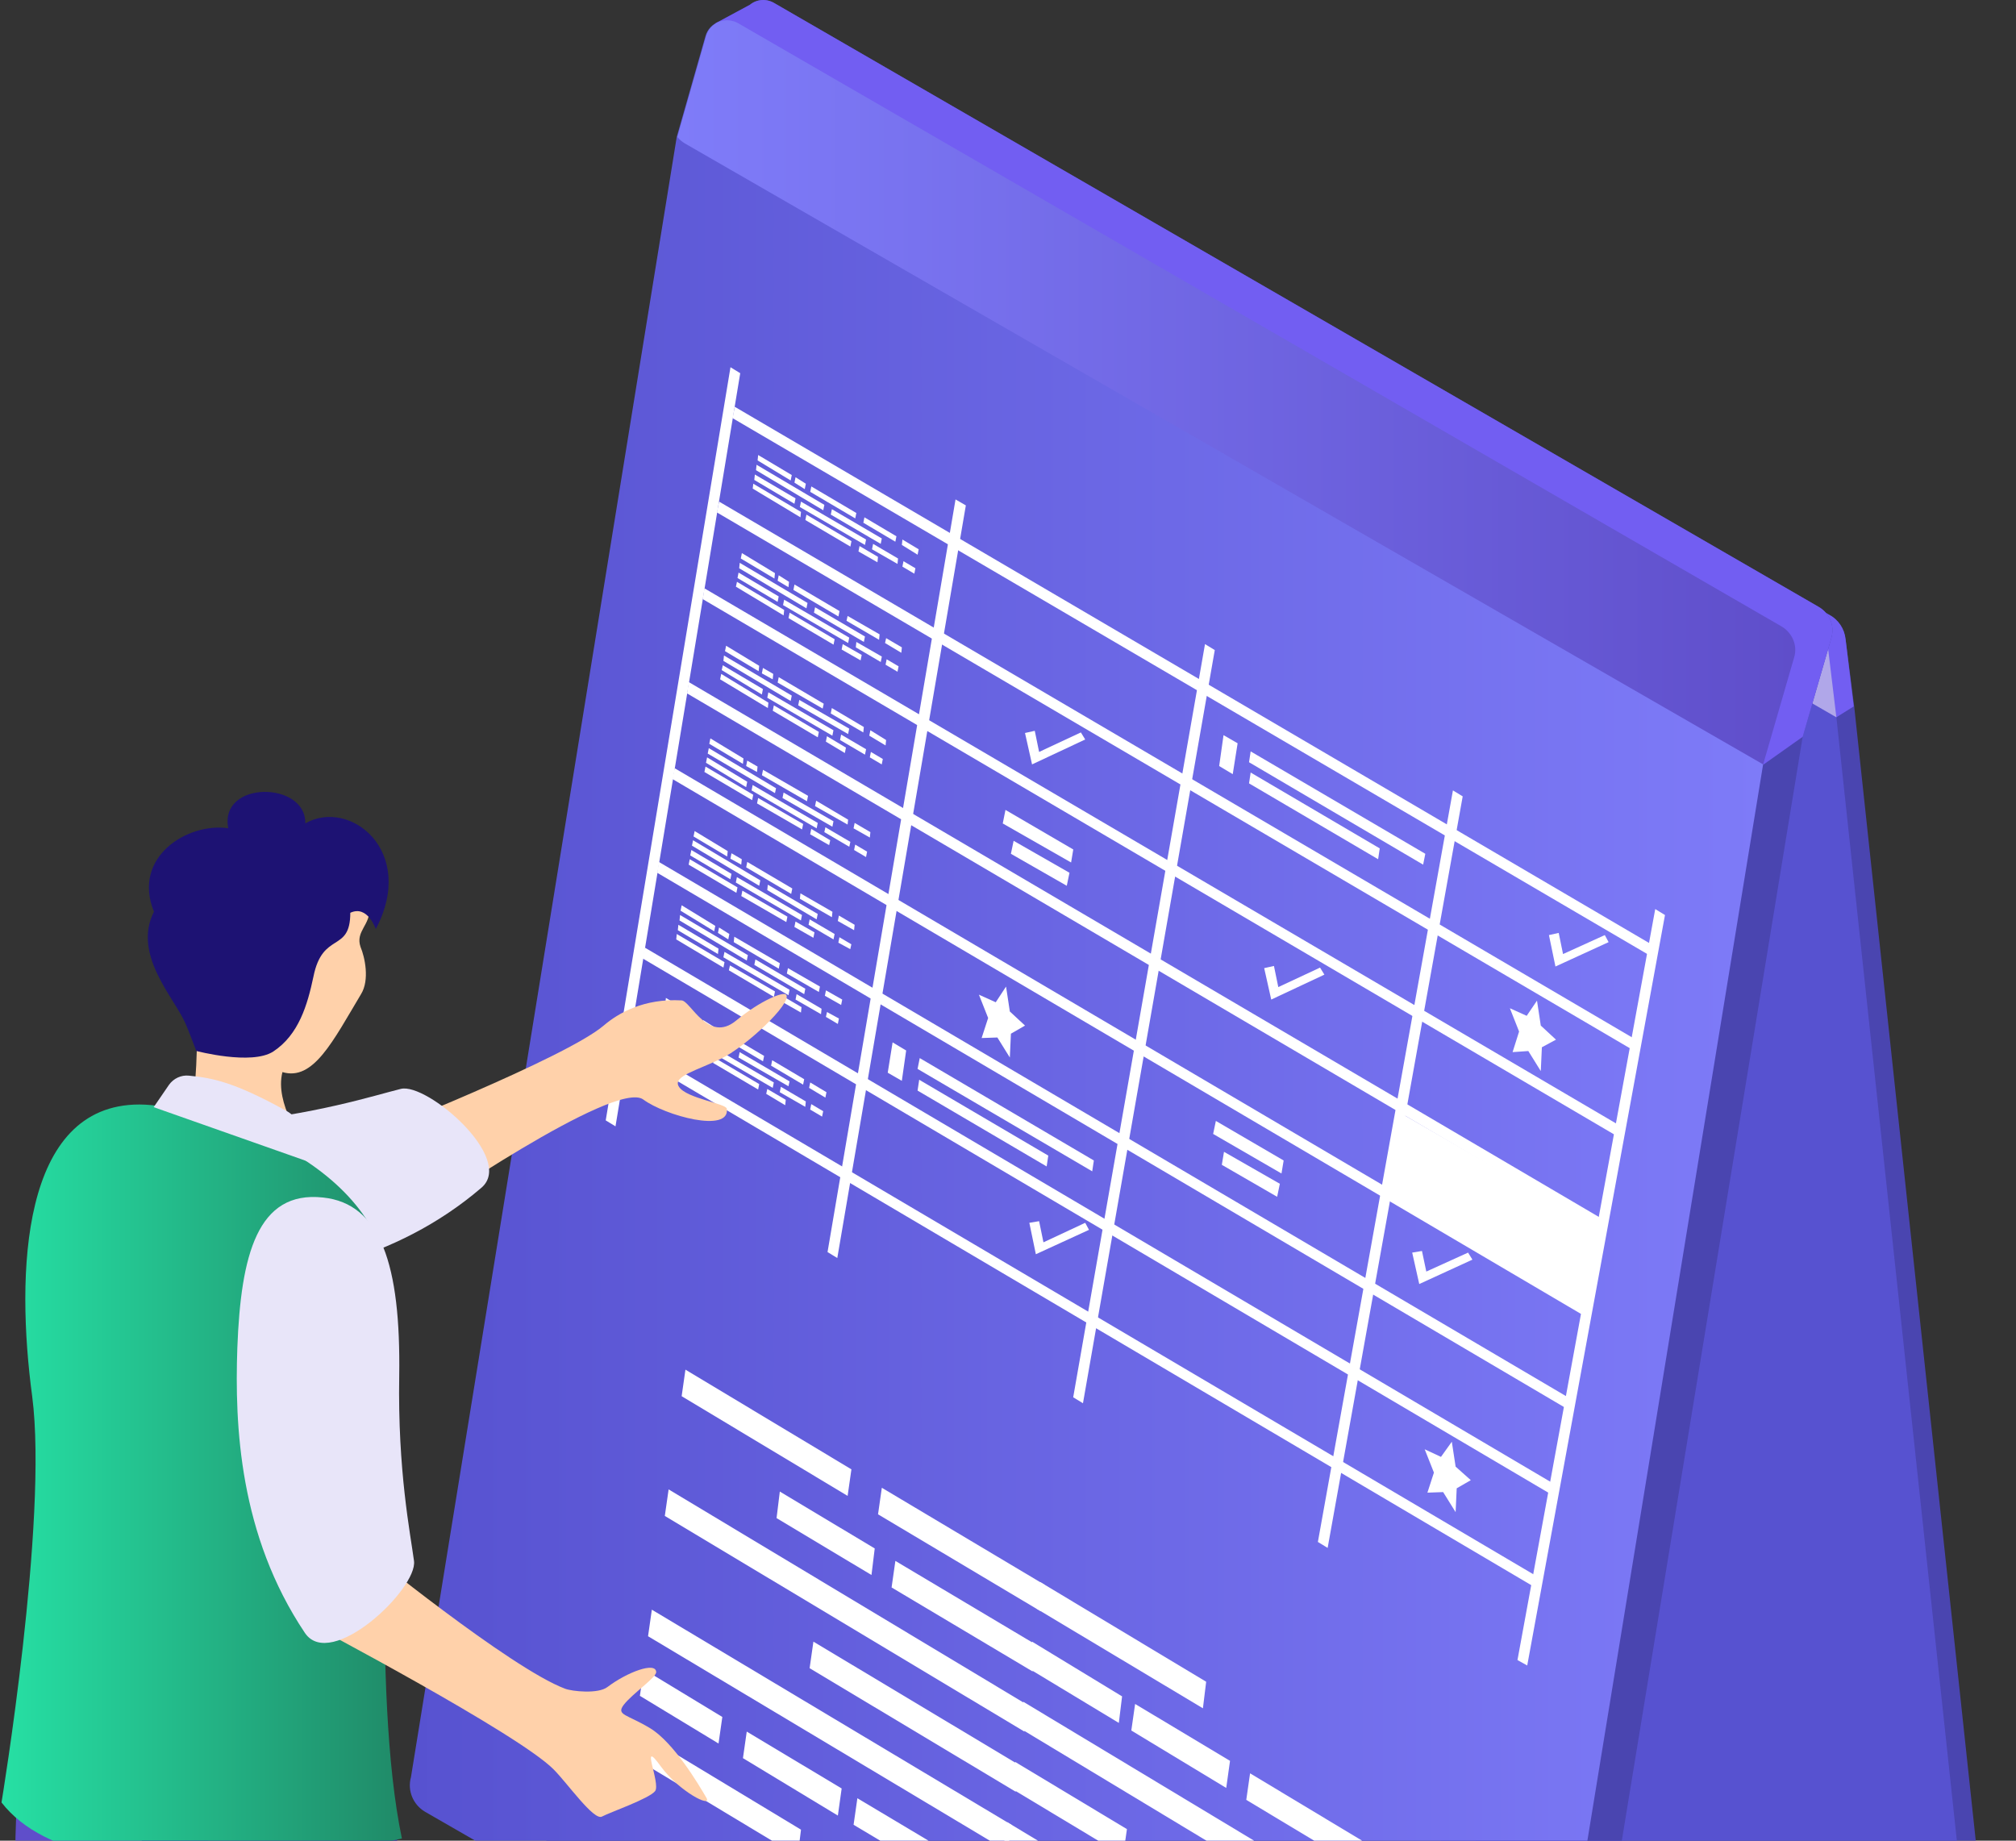 <svg width="161" height="147" viewBox="0 0 161 147" fill="none" xmlns="http://www.w3.org/2000/svg">
<rect x="0" y="0" width="161" height="147" fill="#333333" stroke="none"/>
<path d="M90.825 209.558C90.045 209.558 89.352 208.952 89.309 208.13L82.898 124.051C82.812 123.186 83.462 122.45 84.328 122.407C85.194 122.364 85.93 122.97 85.974 123.835L92.384 207.913C92.428 208.779 91.821 209.514 90.955 209.558C90.912 209.558 90.868 209.558 90.825 209.558Z" fill="#3531A1"/>
<path d="M27.538 247.204C27.451 247.204 27.365 247.204 27.278 247.204C26.455 247.074 25.892 246.252 26.022 245.43L42.352 148.37C42.482 147.548 43.261 146.942 44.128 147.115C44.951 147.245 45.514 148.067 45.384 148.889L29.054 245.906C28.924 246.642 28.274 247.204 27.538 247.204Z" fill="#3531A1"/>
<path d="M159.432 169.184L158.132 169.92L157.786 168.925L74.794 123.315L62.579 5.831L62.363 4.013L61.713 3.927L60.934 1.893L62.19 1.028C62.276 0.984 62.363 0.984 62.493 1.028L146.091 49.103C146.827 49.493 147.303 50.228 147.39 51.05L148.083 56.46L160.038 168.016C160.081 168.492 159.822 168.925 159.432 169.184Z" fill="#4A45B0"/>
<path d="M156.92 169.963L73.409 124.094L61.367 8.167L61.108 5.787L60.718 2.282C60.674 1.98 61.021 1.72 61.281 1.893L62.06 2.369L145.832 50.488L146.655 57.282L158.609 168.751C158.783 169.703 157.743 170.439 156.92 169.963Z" fill="#5752D0"/>
<path d="M148.04 56.416L146.654 57.282L64.485 6.999L62.579 5.831L62.363 4.013L61.713 3.927L60.934 1.893L62.19 1.028C62.276 0.984 62.363 0.984 62.493 1.028L146.091 49.103C146.827 49.493 147.303 50.228 147.39 51.05L148.04 56.416Z" fill="#725EF2"/>
<path d="M146.654 57.282L61.367 8.167L61.194 8.081C60.977 7.951 60.76 7.778 60.587 7.562L61.107 5.744L62.06 2.326L145.831 50.445L146.654 57.282Z" fill="url(#paint0_linear)"/>
<path d="M146.26 50.921L143.964 58.84L122.61 189.176C122.437 189.825 122.003 190.301 121.44 190.561L118.278 192.248L116.719 189.003L36.933 143.134C35.98 142.572 35.504 141.447 35.807 140.365L57.941 6.09L58.157 5.355L57.161 1.85L59.89 0.379C60.41 -0.054 61.189 -0.141 61.839 0.249L145.22 48.454C146.13 48.974 146.52 49.969 146.26 50.921Z" fill="#4A45B0"/>
<path d="M143.273 52.522L140.804 61.046L119.623 190.777C119.19 192.205 117.588 192.854 116.332 192.118L33.947 144.692C32.993 144.129 32.517 143.004 32.82 141.922L54.045 10.937L56.34 2.888C56.644 1.806 57.9 1.287 58.896 1.85L142.277 50.055C143.143 50.574 143.577 51.57 143.273 52.522Z" fill="url(#paint1_linear)"/>
<path d="M146.263 50.921L143.967 58.84L140.849 61.047L57.944 6.09L58.16 5.355L57.164 1.85L59.893 0.379C60.413 -0.054 61.192 -0.141 61.842 0.249L145.223 48.454C146.133 48.973 146.523 49.969 146.263 50.921Z" fill="#725EF2"/>
<path d="M143.276 52.522L140.807 61.046L54.697 11.456C54.48 11.326 54.264 11.153 54.091 10.937L56.386 2.888C56.69 1.806 57.946 1.287 58.942 1.85L142.323 50.055C143.146 50.574 143.579 51.57 143.276 52.522Z" fill="url(#paint2_linear)"/>
<path d="M110.572 95.405L126.815 104.795L127.984 98.218L111.741 88.827L110.572 95.405Z" fill="white"/>
<path d="M51.316 76.538L124.086 119.464L124.259 118.599L51.49 75.673L51.316 76.538Z" fill="white"/>
<path d="M53.703 62.215L126.689 105.184L126.862 104.319L53.876 61.349L53.703 62.215Z" fill="white"/>
<path d="M56.123 47.848L129.282 90.818L129.456 89.952L56.253 46.983L56.123 47.848Z" fill="white"/>
<path d="M58.506 33.395L131.925 76.408L132.098 75.543L58.679 32.487L58.506 33.395Z" fill="white"/>
<path d="M50.107 83.981L122.746 126.864L122.919 125.998L50.237 83.115L50.107 83.981Z" fill="white"/>
<path d="M52.486 69.701L125.342 112.627L125.515 111.762L52.616 68.835L52.486 69.701Z" fill="white"/>
<path d="M54.871 55.378L127.943 98.347L128.116 97.439L55.001 54.469L54.871 55.378Z" fill="white"/>
<path d="M57.255 40.925L130.544 83.938L130.717 83.072L57.428 40.059L57.255 40.925Z" fill="white"/>
<path d="M66.088 99.992L66.867 100.468L77.133 40.362L76.31 39.886L66.088 99.992Z" fill="white"/>
<path d="M105.248 123.142L106.027 123.618L116.813 63.599L116.033 63.123L105.248 123.142Z" fill="white"/>
<path d="M121.187 132.576L121.966 133.008L132.968 73.076L132.189 72.6L121.187 132.576Z" fill="white"/>
<path d="M58.337 29.328L48.374 89.476L49.154 89.952L59.116 29.804L58.337 29.328Z" fill="white"/>
<path d="M85.707 111.589L86.487 112.065L97.013 51.916L96.233 51.44L85.707 111.589Z" fill="white"/>
<path d="M63.533 38.112L63.446 38.544L64.269 39.064L64.356 38.631L63.533 38.112Z" fill="white"/>
<path d="M60.547 36.338L60.503 36.771L63.145 38.372L63.232 37.939L60.547 36.338Z" fill="white"/>
<path d="M64.706 39.28L68.302 41.401L68.388 40.968L64.793 38.848L64.706 39.28Z" fill="white"/>
<path d="M68.948 41.747L71.503 43.261L71.59 42.829L69.034 41.314L68.948 41.747Z" fill="white"/>
<path d="M72.025 43.521L73.281 44.3L73.368 43.867L72.068 43.088L72.025 43.521Z" fill="white"/>
<path d="M63.879 40.492L69.077 43.521L69.164 43.088L63.966 40.059L63.879 40.492Z" fill="white"/>
<path d="M72.067 45.252L73.019 45.815L73.106 45.382L72.153 44.819L72.067 45.252Z" fill="white"/>
<path d="M69.64 43.867L71.676 45.036L71.719 44.603L69.727 43.435L69.64 43.867Z" fill="white"/>
<path d="M60.283 37.895L60.24 38.328L63.445 40.232L63.532 39.8L60.283 37.895Z" fill="white"/>
<path d="M60.376 37.549L65.747 40.752L65.834 40.319L60.42 37.117L60.376 37.549Z" fill="white"/>
<path d="M66.349 41.098L70.334 43.434L70.421 43.002L66.436 40.665L66.349 41.098Z" fill="white"/>
<path d="M64.317 41.53L67.912 43.651L67.998 43.218L64.403 41.098L64.317 41.53Z" fill="white"/>
<path d="M68.558 44.04L70.074 44.906L70.117 44.473L68.644 43.607L68.558 44.04Z" fill="white"/>
<path d="M60.157 38.631L60.113 39.021L63.925 41.314L63.968 40.882L60.157 38.631Z" fill="white"/>
<path d="M62.189 45.944L62.102 46.377L62.969 46.896L63.012 46.464L62.189 45.944Z" fill="white"/>
<path d="M59.247 44.17L59.16 44.603L61.846 46.204L61.889 45.771L59.247 44.17Z" fill="white"/>
<path d="M63.363 47.113L66.958 49.233L67.045 48.8L63.449 46.68L63.363 47.113Z" fill="white"/>
<path d="M67.604 49.579L70.203 51.094L70.246 50.661L67.691 49.19L67.604 49.579Z" fill="white"/>
<path d="M70.681 51.353L71.981 52.132L72.024 51.7L70.768 50.964L70.681 51.353Z" fill="white"/>
<path d="M62.536 48.324L67.734 51.353L67.82 50.921L62.622 47.892L62.536 48.324Z" fill="white"/>
<path d="M70.723 53.084L71.676 53.647L71.763 53.214L70.809 52.652L70.723 53.084Z" fill="white"/>
<path d="M68.346 51.7L70.338 52.868L70.425 52.435L68.389 51.267L68.346 51.7Z" fill="white"/>
<path d="M58.983 45.728L58.897 46.161L62.102 48.065L62.188 47.632L58.983 45.728Z" fill="white"/>
<path d="M59.033 45.382L64.404 48.584L64.49 48.151L59.076 44.949L59.033 45.382Z" fill="white"/>
<path d="M65.005 48.93L68.99 51.267L69.077 50.834L65.092 48.497L65.005 48.93Z" fill="white"/>
<path d="M62.973 49.363L66.568 51.483L66.655 51.05L63.059 48.93L62.973 49.363Z" fill="white"/>
<path d="M67.214 51.873L68.73 52.738L68.817 52.305L67.301 51.44L67.214 51.873Z" fill="white"/>
<path d="M58.856 46.464L58.77 46.853L62.581 49.147L62.625 48.714L58.856 46.464Z" fill="white"/>
<path d="M60.93 53.344L60.843 53.776L61.709 54.252L61.753 53.82L60.93 53.344Z" fill="white"/>
<path d="M57.987 51.57L57.9 52.003L60.586 53.604L60.629 53.171L57.987 51.57Z" fill="white"/>
<path d="M62.103 54.512L65.699 56.589L65.785 56.2L62.19 54.08L62.103 54.512Z" fill="white"/>
<path d="M66.345 56.979L68.944 58.493L68.987 58.061L66.431 56.546L66.345 56.979Z" fill="white"/>
<path d="M69.422 58.753L70.722 59.532L70.765 59.099L69.509 58.32L69.422 58.753Z" fill="white"/>
<path d="M61.276 55.724L66.474 58.753L66.561 58.32L61.363 55.291L61.276 55.724Z" fill="white"/>
<path d="M69.464 60.484L70.417 61.047L70.503 60.614L69.55 60.051L69.464 60.484Z" fill="white"/>
<path d="M67.087 59.099L69.079 60.268L69.166 59.835L67.173 58.666L67.087 59.099Z" fill="white"/>
<path d="M57.724 53.127L57.637 53.517L60.843 55.464L60.929 55.031L57.724 53.127Z" fill="white"/>
<path d="M57.773 52.781L63.145 55.983L63.231 55.551L57.817 52.349L57.773 52.781Z" fill="white"/>
<path d="M63.746 56.33L67.731 58.623L67.818 58.19L63.833 55.897L63.746 56.33Z" fill="white"/>
<path d="M61.714 56.762L65.309 58.883L65.395 58.45L61.8 56.33L61.714 56.762Z" fill="white"/>
<path d="M65.955 59.229L67.471 60.138L67.558 59.705L66.041 58.796L65.955 59.229Z" fill="white"/>
<path d="M57.597 53.82L57.51 54.253L61.322 56.546L61.365 56.114L57.597 53.82Z" fill="white"/>
<path d="M59.675 60.743L59.588 61.176L60.455 61.652L60.498 61.219L59.675 60.743Z" fill="white"/>
<path d="M56.732 58.969L56.645 59.402L59.331 61.003L59.374 60.57L56.732 58.969Z" fill="white"/>
<path d="M60.849 61.912L64.444 63.989L64.531 63.556L60.935 61.479L60.849 61.912Z" fill="white"/>
<path d="M65.09 64.378L67.689 65.85L67.732 65.46L65.177 63.946L65.09 64.378Z" fill="white"/>
<path d="M68.167 66.152L69.467 66.888L69.51 66.455L68.254 65.72L68.167 66.152Z" fill="white"/>
<path d="M60.022 63.123L65.219 66.153L65.306 65.72L60.108 62.691L60.022 63.123Z" fill="white"/>
<path d="M68.209 67.883L69.162 68.446L69.248 68.013L68.296 67.451L68.209 67.883Z" fill="white"/>
<path d="M65.832 66.455L67.824 67.624L67.911 67.234L65.918 66.066L65.832 66.455Z" fill="white"/>
<path d="M56.469 60.484L56.382 60.916L59.588 62.864L59.674 62.431L56.469 60.484Z" fill="white"/>
<path d="M56.519 60.181L61.89 63.34L61.976 62.95L56.605 59.748L56.519 60.181Z" fill="white"/>
<path d="M62.492 63.729L66.476 66.023L66.563 65.59L62.578 63.296L62.492 63.729Z" fill="white"/>
<path d="M60.459 64.162L64.054 66.239L64.141 65.806L60.545 63.729L60.459 64.162Z" fill="white"/>
<path d="M64.7 66.629L66.216 67.494L66.303 67.105L64.787 66.196L64.7 66.629Z" fill="white"/>
<path d="M56.342 61.219L56.256 61.652L60.067 63.902L60.154 63.47L56.342 61.219Z" fill="white"/>
<path d="M58.417 68.143L58.33 68.576L59.197 69.052L59.24 68.619L58.417 68.143Z" fill="white"/>
<path d="M55.474 66.369L55.387 66.802L58.073 68.403L58.116 67.97L55.474 66.369Z" fill="white"/>
<path d="M59.591 69.268L63.186 71.388L63.273 70.956L59.677 68.835L59.591 69.268Z" fill="white"/>
<path d="M63.881 71.778L66.437 73.249L66.48 72.817L63.924 71.345L63.881 71.778Z" fill="white"/>
<path d="M66.909 73.552L68.209 74.288L68.252 73.855L66.996 73.119L66.909 73.552Z" fill="white"/>
<path d="M58.764 70.48L63.962 73.509L64.048 73.076L58.85 70.047L58.764 70.48Z" fill="white"/>
<path d="M66.951 75.283L67.904 75.802L67.99 75.413L67.037 74.85L66.951 75.283Z" fill="white"/>
<path d="M64.574 73.855L66.566 75.023L66.653 74.591L64.66 73.422L64.574 73.855Z" fill="white"/>
<path d="M55.211 67.883L55.124 68.316L58.33 70.22L58.416 69.787L55.211 67.883Z" fill="white"/>
<path d="M55.261 67.537L60.632 70.739L60.718 70.307L55.347 67.105L55.261 67.537Z" fill="white"/>
<path d="M61.275 71.086L65.217 73.422L65.303 72.99L61.318 70.653L61.275 71.086Z" fill="white"/>
<path d="M59.201 71.561L62.796 73.638L62.883 73.206L59.287 71.129L59.201 71.561Z" fill="white"/>
<path d="M63.442 74.028L64.958 74.894L65.045 74.461L63.529 73.596L63.442 74.028Z" fill="white"/>
<path d="M55.084 68.619L54.997 69.052L58.809 71.302L58.896 70.869L55.084 68.619Z" fill="white"/>
<path d="M57.424 74.071L57.338 74.504L58.161 75.023L58.247 74.591L57.424 74.071Z" fill="white"/>
<path d="M54.438 72.297L54.351 72.73L57.037 74.374L57.123 73.942L54.438 72.297Z" fill="white"/>
<path d="M58.598 75.24L62.193 77.36L62.28 76.927L58.642 74.807L58.598 75.24Z" fill="white"/>
<path d="M62.839 77.749L65.395 79.221L65.481 78.788L62.926 77.317L62.839 77.749Z" fill="white"/>
<path d="M65.875 79.524L67.174 80.259L67.261 79.827L65.962 79.091L65.875 79.524Z" fill="white"/>
<path d="M57.771 76.451L62.969 79.48L63.056 79.048L57.858 76.019L57.771 76.451Z" fill="white"/>
<path d="M65.958 81.211L66.911 81.774L66.998 81.341L66.045 80.822L65.958 81.211Z" fill="white"/>
<path d="M63.532 79.826L65.568 80.995L65.611 80.562L63.619 79.394L63.532 79.826Z" fill="white"/>
<path d="M54.175 73.855L54.132 74.288L57.337 76.192L57.38 75.759L54.175 73.855Z" fill="white"/>
<path d="M54.268 73.509L59.639 76.711L59.726 76.278L54.311 73.076L54.268 73.509Z" fill="white"/>
<path d="M60.241 77.057L64.226 79.394L64.312 78.961L60.328 76.624L60.241 77.057Z" fill="white"/>
<path d="M58.208 77.49L61.803 79.61L61.89 79.177L58.295 77.1L58.208 77.49Z" fill="white"/>
<path d="M62.45 80L63.965 80.865L64.009 80.432L62.536 79.567L62.45 80Z" fill="white"/>
<path d="M54.048 74.591L54.005 75.023L57.773 77.273L57.86 76.841L54.048 74.591Z" fill="white"/>
<path d="M56.166 81.471L56.08 81.904L56.903 82.38L56.989 81.99L56.166 81.471Z" fill="white"/>
<path d="M53.18 79.697L53.137 80.129L55.779 81.731L55.866 81.298L53.18 79.697Z" fill="white"/>
<path d="M57.34 82.639L60.935 84.76L61.022 84.327L57.427 82.207L57.34 82.639Z" fill="white"/>
<path d="M61.581 85.106L64.137 86.621L64.224 86.188L61.668 84.673L61.581 85.106Z" fill="white"/>
<path d="M64.617 86.88L65.916 87.659L66.003 87.226L64.704 86.448L64.617 86.88Z" fill="white"/>
<path d="M56.513 83.851L61.711 86.88L61.798 86.447L56.6 83.418L56.513 83.851Z" fill="white"/>
<path d="M64.7 88.611L65.653 89.174L65.74 88.741L64.787 88.178L64.7 88.611Z" fill="white"/>
<path d="M62.274 87.226L64.31 88.394L64.353 87.962L62.361 86.793L62.274 87.226Z" fill="white"/>
<path d="M52.917 81.255L52.874 81.687L56.079 83.591L56.122 83.159L52.917 81.255Z" fill="white"/>
<path d="M53.01 80.909L58.381 84.111L58.468 83.678L53.053 80.476L53.01 80.909Z" fill="white"/>
<path d="M58.983 84.457L62.968 86.75L63.054 86.361L59.069 84.024L58.983 84.457Z" fill="white"/>
<path d="M56.95 84.889L60.545 87.01L60.632 86.577L57.037 84.457L56.95 84.889Z" fill="white"/>
<path d="M61.191 87.356L62.708 88.265L62.751 87.832L61.278 86.967L61.191 87.356Z" fill="white"/>
<path d="M52.79 81.947L52.747 82.38L56.559 84.673L56.602 84.241L52.79 81.947Z" fill="white"/>
<path d="M82.421 61.046L81.858 58.537L82.638 58.364L82.984 60.051L86.32 58.493L86.666 59.056L82.421 61.046Z" fill="white"/>
<path d="M101.522 79.827L100.959 77.317L101.739 77.144L102.086 78.831L105.421 77.274L105.767 77.836L101.522 79.827Z" fill="white"/>
<path d="M124.22 77.187L123.7 74.677L124.48 74.504L124.826 76.192L128.162 74.677L128.465 75.24L124.22 77.187Z" fill="white"/>
<path d="M113.343 102.545L112.78 100.035L113.56 99.905L113.906 101.549L117.242 100.035L117.588 100.597L113.343 102.545Z" fill="white"/>
<path d="M82.724 100.165L82.204 97.655L82.984 97.525L83.331 99.213L86.666 97.655L86.969 98.217L82.724 100.165Z" fill="white"/>
<path d="M97.576 93.025L101.994 95.578L102.21 94.539L97.749 91.986L97.576 93.025Z" fill="white"/>
<path d="M96.883 90.558L102.341 93.717L102.514 92.678L97.1 89.519L96.883 90.558Z" fill="white"/>
<path d="M80.732 68.186L85.194 70.74L85.41 69.701L80.949 67.148L80.732 68.186Z" fill="white"/>
<path d="M80.081 65.763L85.539 68.879L85.712 67.84L80.298 64.681L80.081 65.763Z" fill="white"/>
<path d="M73.451 84.5L73.278 85.365L87.226 93.544L87.356 92.678L73.451 84.5Z" fill="white"/>
<path d="M73.408 86.231L73.278 87.096L83.587 93.154L83.717 92.289L73.408 86.231Z" fill="white"/>
<path d="M71.284 83.245L70.895 85.668L72.021 86.317L72.367 83.894L71.284 83.245Z" fill="white"/>
<path d="M99.879 60.008L99.749 60.873L113.653 69.052L113.827 68.186L99.879 60.008Z" fill="white"/>
<path d="M99.879 61.696L99.749 62.561L110.058 68.619L110.188 67.754L99.879 61.696Z" fill="white"/>
<path d="M97.712 58.71L97.365 61.176L98.448 61.825L98.838 59.359L97.712 58.71Z" fill="white"/>
<path d="M80.344 78.788L80.647 80.779L81.86 81.904L80.733 82.553L80.647 84.457L79.651 82.856L78.394 82.899L78.914 81.298L78.178 79.437L79.521 80.043L80.344 78.788Z" fill="white"/>
<path d="M115.944 115.137L116.247 117.127L117.46 118.209L116.334 118.858L116.247 120.762L115.251 119.161L113.995 119.205L114.515 117.603L113.778 115.743L115.078 116.349L115.944 115.137Z" fill="white"/>
<path d="M122.746 79.913L123.049 81.904L124.262 83.029L123.136 83.635L123.049 85.538L122.053 83.937L120.797 84.024L121.316 82.38L120.58 80.519L121.923 81.125L122.746 79.913Z" fill="white"/>
<path d="M82.768 128.465L96.066 136.427L96.326 134.307L83.072 126.344L82.768 128.465Z" fill="white"/>
<path d="M82.117 133.225L89.351 137.595L89.611 135.475L82.421 131.104L82.117 133.225Z" fill="white"/>
<path d="M99.529 143.74L109.318 149.625L109.621 147.505L99.832 141.62L99.529 143.74Z" fill="white"/>
<path d="M90.348 138.201L97.928 142.788L98.231 140.624L90.651 136.081L90.348 138.201Z" fill="white"/>
<path d="M81.466 138.028L108.668 154.428L108.971 152.308L81.726 135.908L81.466 138.028Z" fill="white"/>
<path d="M80.772 142.831L89.695 148.197L89.998 146.077L81.075 140.711L80.772 142.831Z" fill="white"/>
<path d="M80.121 147.635L107.323 164.035L107.626 161.871L80.424 145.514L80.121 147.635Z" fill="white"/>
<path d="M54.437 111.502L67.692 119.464L67.995 117.344L54.74 109.382L54.437 111.502Z" fill="white"/>
<path d="M70.121 120.936L83.115 128.681L83.418 126.561L70.424 118.815L70.121 120.936Z" fill="white"/>
<path d="M71.203 126.777L82.465 133.485L82.768 131.364L71.506 124.657L71.203 126.777Z" fill="white"/>
<path d="M62.017 121.239L69.597 125.782L69.857 123.662L62.277 119.118L62.017 121.239Z" fill="white"/>
<path d="M53.093 121.065L81.811 138.288L82.071 136.167L53.397 118.945L53.093 121.065Z" fill="white"/>
<path d="M64.657 133.225L81.117 143.091L81.42 140.971L64.96 131.104L64.657 133.225Z" fill="white"/>
<path d="M51.754 130.672L80.471 147.851L80.775 145.731L52.057 128.552L51.754 130.672Z" fill="white"/>
<path d="M51.102 135.432L57.383 139.24L57.686 137.12L51.406 133.312L51.102 135.432Z" fill="white"/>
<path d="M59.333 140.408L66.913 144.995L67.216 142.831L59.636 138.288L59.333 140.408Z" fill="white"/>
<path d="M68.168 145.73L79.776 152.654L80.079 150.534L68.471 143.61L68.168 145.73Z" fill="white"/>
<path d="M50.41 140.235L63.708 148.241L63.968 146.12L50.713 138.115L50.41 140.235Z" fill="white"/>
<path d="M57.631 84.522C55.671 85.496 53.665 85.951 54.224 86.795C54.827 87.726 57.981 88.122 58.044 88.546C58.306 90.518 53.112 89.097 51.373 87.809C49.147 86.161 33.599 96.901 33.599 96.901L29.779 90.572C29.779 90.572 45.155 84.499 48.205 81.908C49.385 80.896 51.439 79.723 54.435 79.894C55.154 79.941 56.559 83.352 58.791 81.502C60.721 79.914 62.587 79.14 62.788 79.451C63.259 80.123 59.565 83.584 57.631 84.522Z" fill="#FFD1AA"/>
<path d="M4.788 97.228C4.77 102.384 9.91 103.159 17.073 102.597C23.099 102.124 31.465 100.837 38.446 94.856C41.177 92.521 34.085 86.436 32.008 86.961C29.888 87.484 25.168 89.025 17.874 89.71C9.356 90.566 4.828 92.626 4.788 97.228Z" fill="#E8E5F9"/>
<path d="M13.806 132.329C10.3 127.987 6.826 128.725 5.698 129.941C1.035 134.977 1.066 147.003 1.31 150.954C1.523 154.557 3.23 174.571 3.931 180.346C4.967 188.942 14.049 189.55 14.049 183.124C14.049 176.872 20.084 140.1 13.806 132.329Z" fill="#5F4ECA"/>
<path d="M28.774 137.628C23.894 133.421 18.014 136.934 16.471 138.149C10.09 143.18 11.091 149.816 11.383 153.763C11.675 157.363 15.345 182.302 16.304 188.071C17.722 196.658 30.15 197.266 30.15 190.847C30.109 184.688 35.364 143.31 28.774 137.628Z" fill="#3531A1"/>
<path d="M31.163 103.678C31.163 92.565 15.797 88.207 11.13 88.207C1.677 88.207 1.249 101.674 2.572 111.523C3.855 121.416 0.121 143.948 0.121 143.948C7.084 152.926 32.096 146.824 32.096 146.824C29.645 135.144 31.163 113.441 31.163 103.678Z" fill="url(#paint3_linear)"/>
<path d="M29.486 72.551C29.356 71.252 27.884 72.204 26.887 71.339C25.891 70.43 24.462 70.127 23.076 69.998C21.863 69.868 20.563 69.911 19.567 70.56C18.831 71.036 18.311 71.815 17.878 72.594C14.802 78.046 16.275 82.417 15.366 88.172C17.011 89.037 22.166 90.855 23.985 91.115C24.288 91.158 21.906 88.172 22.556 85.619C25.025 86.355 26.584 83.152 28.836 79.388C29.529 78.263 29.14 76.445 28.793 75.623C28.36 74.368 29.616 73.849 29.486 72.551Z" fill="#FFD1AA"/>
<path d="M24.38 65.757C24.467 62.382 17.493 62.295 18.229 66.146C14.981 65.67 10.519 68.44 12.295 72.81C10.562 76.229 13.898 79.647 14.807 81.724C15.024 82.2 15.674 83.931 15.674 83.931C15.674 83.931 20.092 85.1 21.824 83.975C23.86 82.633 24.553 80.253 25.03 78.003C25.766 74.325 27.975 76.142 27.975 72.897C29.361 72.248 30.011 74.195 30.011 74.195C33.303 67.964 27.932 63.723 24.38 65.757Z" fill="#1D1273"/>
<path d="M22.882 88.723C18.744 86.44 17.021 86.087 15.076 85.902C14.471 85.841 13.857 86.126 13.495 86.636L12.274 88.419L24.972 92.896C25.069 91.037 23.906 89.272 22.882 88.723Z" fill="#E8E5F9"/>
<path d="M51.926 138.022C50.064 136.897 49.197 136.983 49.804 136.161C50.497 135.253 52.446 133.954 52.403 133.522C52.359 132.699 50.107 133.522 48.504 134.733C47.768 135.296 45.689 135.079 45.126 134.863C40.751 133.219 29.013 123.656 29.013 123.656L24.638 129.627C24.638 129.627 41.401 138.455 44.216 141.311C45.299 142.392 47.422 145.422 48.071 145.075C48.721 144.729 51.84 143.647 52.316 143.042C52.792 142.436 51.017 138.628 52.792 141.094C54.265 143.085 56.821 144.383 56.431 143.604C55.781 142.479 53.789 139.147 51.926 138.022Z" fill="#FFD1AA"/>
<path d="M25.79 95.635C20.558 95.066 19.234 100.219 18.954 107.634C18.735 113.862 19.11 122.587 24.346 130.402C26.417 133.487 33.36 126.888 33.063 124.657C32.772 122.47 31.754 117.454 31.882 109.885C32.011 101.006 30.398 96.113 25.79 95.635Z" fill="#E8E5F9"/>
<defs>
<linearGradient id="paint0_linear" x1="60.575" y1="29.821" x2="146.656" y2="29.821" gradientUnits="userSpaceOnUse">
<stop stop-color="#B0A7E9"/>
<stop offset="1" stop-color="#B0A7E9"/>
</linearGradient>
<linearGradient id="paint1_linear" x1="32.745" y1="97.029" x2="143.379" y2="97.029" gradientUnits="userSpaceOnUse">
<stop stop-color="#5752D0"/>
<stop offset="1" stop-color="#7F7CF9"/>
</linearGradient>
<linearGradient id="paint2_linear" x1="54.062" y1="31.342" x2="143.381" y2="31.342" gradientUnits="userSpaceOnUse">
<stop stop-color="#7F7CF9"/>
<stop offset="1" stop-color="#5F4ECA"/>
</linearGradient>
<linearGradient id="paint3_linear" x1="0.121" y1="118.549" x2="32.086" y2="118.549" gradientUnits="userSpaceOnUse">
<stop offset="8e-08" stop-color="#26E0A4"/>
<stop offset="1" stop-color="#208A68"/>
</linearGradient>
</defs>
</svg>
